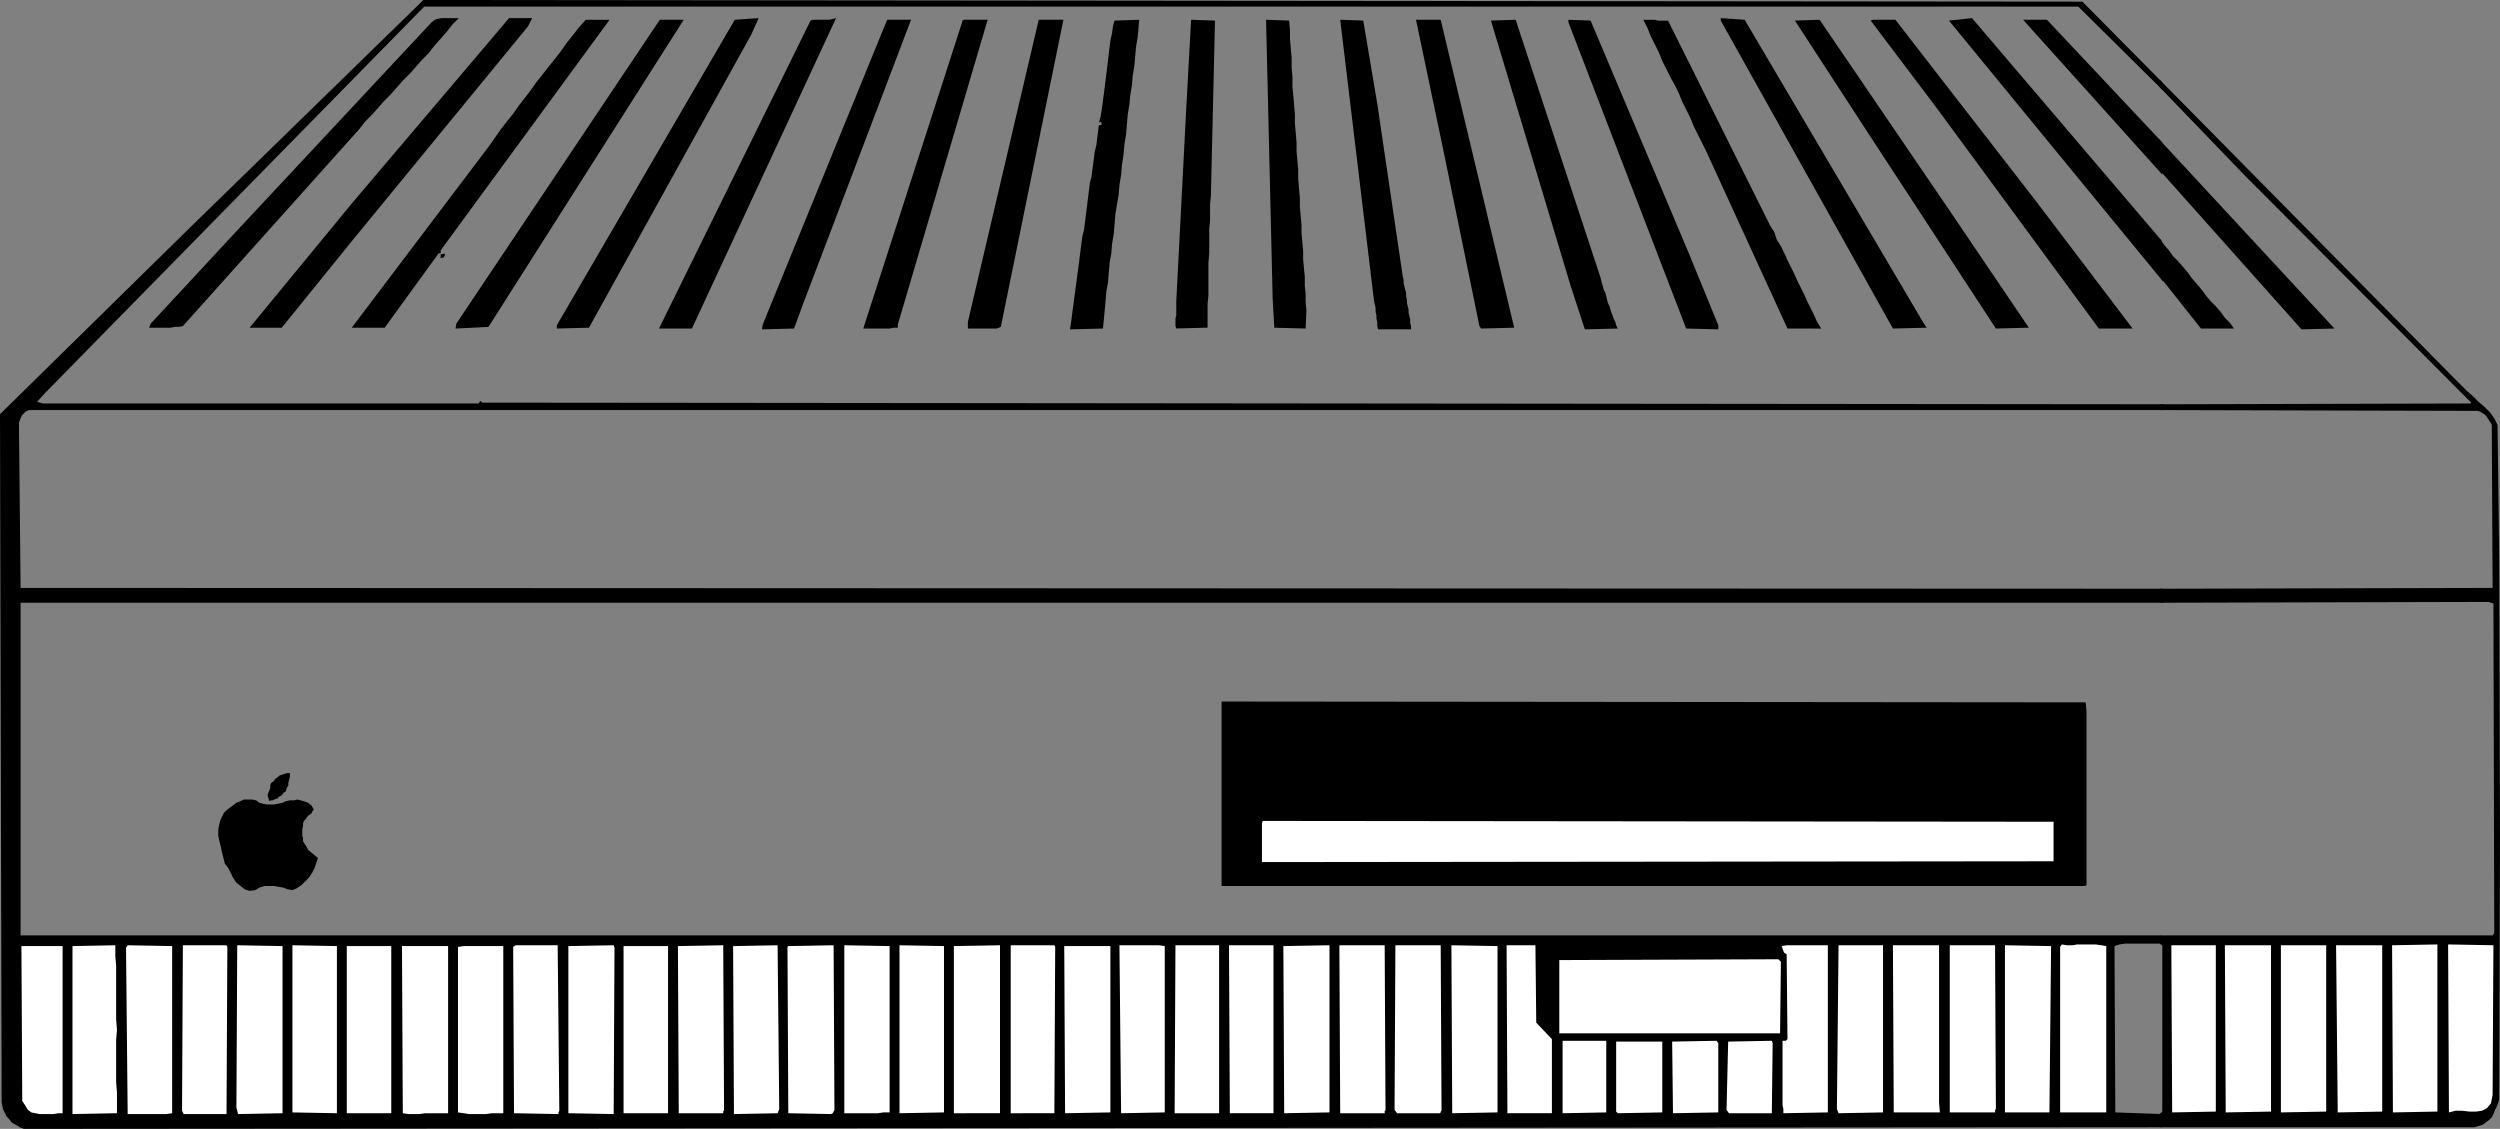 <?xml version="1.0" encoding="UTF-8" standalone="no"?>
<svg
   version="1.0"
   width="129.766mm"
   height="58.596mm"
   id="svg75"
   sodipodi:docname="Apple Tape Backup 2.wmf"
   xmlns:inkscape="http://www.inkscape.org/namespaces/inkscape"
   xmlns:sodipodi="http://sodipodi.sourceforge.net/DTD/sodipodi-0.dtd"
   xmlns="http://www.w3.org/2000/svg"
   xmlns:svg="http://www.w3.org/2000/svg">
  <rect width="100%" height="100%" fill="#808080" stroke="none"/>
  <sodipodi:namedview
     id="namedview75"
     pagecolor="#ffffff"
     bordercolor="#000000"
     borderopacity="0.25"
     inkscape:showpageshadow="2"
     inkscape:pageopacity="0.0"
     inkscape:pagecheckerboard="0"
     inkscape:deskcolor="#d1d1d1"
     inkscape:document-units="mm" />
  <defs
     id="defs1">
    <pattern
       id="WMFhbasepattern"
       patternUnits="userSpaceOnUse"
       width="6"
       height="6"
       x="0"
       y="0" />
  </defs>
  <path
     style="fill:#000000;fill-opacity:1;fill-rule:evenodd;stroke:none"
     d="m 490.294,215.65 -0.162,0.646 -0.323,0.808 -0.323,0.646 -0.323,0.808 -0.323,0.646 -0.485,0.485 -0.646,0.485 -0.646,0.485 -1.616,0.485 h -61.731 v -2.746 h 0.162 l 0.162,-0.162 0.162,-0.162 v -0.162 -32.469 l -0.323,-0.162 -0.162,-0.162 v -0.162 -0.323 -0.323 -0.323 -0.162 -0.323 h 65.286 l 0.323,-0.485 -0.162,-64.614 -0.97,-0.323 -64.317,0.162 -0.162,-2.746 65.286,-0.162 -0.162,-31.984 -0.162,-0.323 -0.323,-0.485 -0.323,-0.485 -0.323,-0.485 -0.323,-0.323 -0.323,-0.162 -0.485,-0.323 -0.485,-0.162 -62.378,-0.162 v -1.131 l 60.923,-0.162 0.162,-0.162 L 440.521,34.569 423.715,17.123 v -1.454 l 58.176,58.961 0.97,0.969 1.131,1.131 1.131,0.969 1.131,1.131 1.131,0.969 1.131,1.131 0.808,1.131 0.646,1.292 0.323,25.846 0.162,54.922 z"
     id="path1" />
  <path
     style="fill:#ffffff;fill-opacity:1;fill-rule:evenodd;stroke:none"
     d="m 489.001,214.842 -0.323,1.615 -0.808,0.969 -0.97,0.485 -1.131,0.162 h -1.293 l -1.454,-0.162 h -1.293 l -1.293,0.323 -0.162,-32.953 8.888,0.162 z"
     id="path2" />
  <path
     style="fill:#ffffff;fill-opacity:1;fill-rule:evenodd;stroke:none"
     d="m 469.447,218.235 -0.162,-32.792 8.888,-0.162 v 2.1 2.1 2.1 1.938 2.1 2.1 2.1 2.1 2.1 2.1 1.938 2.1 1.938 1.938 2.1 1.938 z"
     id="path3" />
  <path
     style="fill:#ffffff;fill-opacity:1;fill-rule:evenodd;stroke:none"
     d="m 458.62,218.235 -0.323,-32.792 h 9.05 v 32.63 z"
     id="path4" />
  <path
     style="fill:#000000;fill-opacity:1;fill-rule:evenodd;stroke:none"
     d="m 423.715,33.438 -0.162,-6.138 34.421,37.153 -6.464,0.162 z"
     id="path5" />
  <path
     style="fill:#ffffff;fill-opacity:1;fill-rule:evenodd;stroke:none"
     d="m 447.47,218.235 v -32.307 -0.485 h 8.888 v 32.63 z"
     id="path6" />
  <path
     style="fill:#ffffff;fill-opacity:1;fill-rule:evenodd;stroke:none"
     d="m 436.643,218.235 -0.162,-32.792 h 9.05 v 32.63 z"
     id="path7" />
  <path
     style="fill:#000000;fill-opacity:1;fill-rule:evenodd;stroke:none"
     d="m 431.795,64.453 -8.08,-10.177 v -7.431 l 0.808,1.131 0.97,1.131 0.808,1.131 0.97,0.969 0.97,1.131 0.97,1.131 0.808,1.131 0.97,1.131 0.97,1.131 0.808,1.131 0.97,1.131 0.97,0.969 0.97,1.131 0.808,1.131 0.97,0.969 0.808,1.131 z"
     id="path8" />
  <path
     style="fill:#ffffff;fill-opacity:1;fill-rule:evenodd;stroke:none"
     d="m 426.139,218.235 -0.162,-32.792 h 8.726 v 32.63 z"
     id="path9" />
  <path
     style="fill:#000000;fill-opacity:1;fill-rule:evenodd;stroke:none"
     d="M 407.716,1.292 H 83.224 L 8.888,77.052 7.272,78.829 8.403,79.152 H 93.889 l 0.323,-0.485 0.485,0.323 329.825,0.323 v 1.131 H 5.656 L 5.333,80.606 5.01,80.768 4.686,81.091 4.363,81.414 4.202,81.737 4.04,82.06 3.878,82.545 3.717,82.868 4.04,115.336 424.361,115.498 v 2.746 H 4.04 v 65.26 H 423.876 v 1.615 h -1.131 -1.293 -1.131 -1.293 -1.131 -0.97 l -1.131,0.162 -0.97,0.323 0.162,32.63 9.05,0.323 v 2.585 L 4.686,221.465 3.878,221.142 3.394,220.819 2.747,220.496 2.262,220.173 1.778,219.527 1.293,219.042 0.97,218.396 0.646,217.75 0.323,216.296 0,81.252 37.006,44.907 83.062,0 408.524,0.323 424.2,16.154 v 1.454 z"
     id="path10" />
  <path
     style="fill:#000000;fill-opacity:1;fill-rule:evenodd;stroke:none"
     d="m 396.889,3.877 h 4.686 l 22.624,24.069 v 6.3 z"
     id="path11" />
  <path
     style="fill:#000000;fill-opacity:1;fill-rule:evenodd;stroke:none"
     d="m 382.345,4.038 4.525,-0.485 37.168,43.615 0.323,8.077 z"
     id="path12" />
  <path
     style="fill:#000000;fill-opacity:1;fill-rule:evenodd;stroke:none"
     d="M 379.921,21.161 366.993,4.038 367.478,3.877 h 0.646 0.485 0.646 0.646 0.646 0.646 0.646 l 27.795,35.861 18.746,24.715 h -6.626 z"
     id="path13" />
  <path
     style="fill:#ffffff;fill-opacity:1;fill-rule:evenodd;stroke:none"
     d="m 404.161,218.235 v -32.469 l 0.323,-0.485 0.97,0.162 h 1.131 l 0.97,-0.162 h 1.293 1.131 1.131 l 1.131,0.162 0.97,0.162 v 32.63 z"
     id="path14" />
  <path
     style="fill:#000000;fill-opacity:1;fill-rule:evenodd;stroke:none"
     d="M 409.009,173.812 H 239.653 v -36.184 l 169.518,0.162 0.162,1.777 v 34.084 z"
     id="path15" />
  <path
     style="fill:#ffffff;fill-opacity:1;fill-rule:evenodd;stroke:none"
     d="m 247.571,169.128 v -7.592 l 0.162,-0.485 155.136,0.162 v 7.754 z"
     id="path16" />
  <path
     style="fill:#ffffff;fill-opacity:1;fill-rule:evenodd;stroke:none"
     d="M 393.334,218.235 V 185.443 l 9.05,0.162 -0.323,32.63 z"
     id="path17" />
  <path
     style="fill:#000000;fill-opacity:1;fill-rule:evenodd;stroke:none"
     d="M 367.478,27.623 352.126,4.038 l 4.848,-0.162 25.856,37.961 15.19,22.453 -6.464,0.162 z"
     id="path18" />
  <path
     style="fill:#ffffff;fill-opacity:1;fill-rule:evenodd;stroke:none"
     d="m 391.395,218.235 h -8.888 V 185.443 h 8.888 l 0.162,32.146 -0.162,0.162 v 0.162 0.162 z"
     id="path19" />
  <path
     style="fill:#ffffff;fill-opacity:1;fill-rule:evenodd;stroke:none"
     d="m 371.518,218.235 -0.162,-32.792 h 9.05 v 2.1 1.938 2.1 2.1 2.1 2.1 2.1 2.1 2.1 2.1 1.938 2.1 1.938 2.1 1.938 l 0.162,1.938 z"
     id="path20" />
  <path
     style="fill:#000000;fill-opacity:1;fill-rule:evenodd;stroke:none"
     d="M 337.582,4.038 V 3.554 l 4.686,0.323 35.067,59.445 0.646,0.969 -6.626,0.162 z"
     id="path21" />
  <path
     style="fill:#ffffff;fill-opacity:1;fill-rule:evenodd;stroke:none"
     d="m 360.691,218.396 -0.323,-0.808 0.323,-32.146 h 8.726 v 32.792 z"
     id="path22" />
  <path
     style="fill:#ffffff;fill-opacity:1;fill-rule:evenodd;stroke:none"
     d="m 349.864,218.396 v -0.808 l -0.162,-0.808 v -0.969 -0.808 -0.969 -0.808 -0.969 -0.808 -0.969 -0.808 -0.969 -0.808 -0.969 -0.808 -0.969 -0.969 h 0.323 0.323 l 0.162,-0.162 0.162,-0.162 -0.162,-16.638 -0.485,-0.323 -0.162,-0.323 -0.162,-0.485 -0.162,-0.485 0.97,-0.162 h 1.131 1.131 1.293 1.131 1.131 1.131 1.131 v 2.1 1.938 2.1 2.1 1.938 2.1 2.1 2.1 2.1 2.1 1.938 2.1 2.1 1.938 2.1 1.938 z"
     id="path23" />
  <path
     style="fill:#000000;fill-opacity:1;fill-rule:evenodd;stroke:none"
     d="m 350.672,64.453 -15.998,-34.892 -0.808,-1.615 -0.808,-1.615 -0.808,-1.615 -0.646,-1.615 -0.808,-1.615 -0.808,-1.615 -0.646,-1.615 -0.808,-1.615 -0.808,-1.454 -0.808,-1.615 -0.808,-1.615 -0.646,-1.615 -0.808,-1.615 -0.808,-1.615 -0.646,-1.615 -0.808,-1.615 h 0.485 0.485 0.646 0.646 l 0.646,0.162 h 0.646 0.646 0.646 l 19.392,38.93 0.646,1.292 0.808,1.292 0.485,1.454 0.808,1.292 0.646,1.292 0.646,1.454 0.646,1.292 0.646,1.292 0.646,1.454 0.646,1.292 0.646,1.292 0.646,1.454 0.646,1.292 0.646,1.292 0.646,1.454 0.808,1.292 z"
     id="path24" />
  <path
     style="fill:#ffffff;fill-opacity:1;fill-rule:evenodd;stroke:none"
     d="m 305.908,202.727 v -14.377 l 42.986,-0.162 0.485,0.485 -0.162,14.054 z"
     id="path25" />
  <path
     style="fill:#ffffff;fill-opacity:1;fill-rule:evenodd;stroke:none"
     d="m 339.198,218.396 -0.485,-0.646 0.323,-13.407 8.565,-0.162 0.162,0.485 -0.162,13.731 z"
     id="path26" />
  <path
     style="fill:#000000;fill-opacity:1;fill-rule:evenodd;stroke:none"
     d="M 330.795,64.453 307.686,4.361 V 3.877 l 4.363,0.162 19.23,45.553 5.818,14.215 v 0.808 z"
     id="path27" />
  <path
     style="fill:#ffffff;fill-opacity:1;fill-rule:evenodd;stroke:none"
     d="m 328.209,218.396 -0.162,-14.054 8.726,-0.162 0.323,0.485 v 13.569 z"
     id="path28" />
  <path
     style="fill:#ffffff;fill-opacity:1;fill-rule:evenodd;stroke:none"
     d="m 317.382,218.396 -0.323,-0.323 v -13.731 h 9.05 v 13.892 z"
     id="path29" />
  <path
     style="fill:#000000;fill-opacity:1;fill-rule:evenodd;stroke:none"
     d="m 310.918,64.614 -2.747,-8.4 -15.675,-52.176 4.848,-0.162 16.645,50.561 0.162,0.646 0.162,0.646 0.162,0.485 0.162,0.646 0.323,0.646 0.162,0.646 0.162,0.646 0.162,0.646 0.323,0.646 0.162,0.646 0.162,0.485 0.323,0.808 0.162,0.485 0.323,0.646 0.162,0.646 0.323,0.646 z"
     id="path30" />
  <path
     style="fill:#ffffff;fill-opacity:1;fill-rule:evenodd;stroke:none"
     d="m 306.555,218.396 v -14.215 h 8.565 v 14.054 z"
     id="path31" />
  <path
     style="fill:#ffffff;fill-opacity:1;fill-rule:evenodd;stroke:none"
     d="m 295.728,218.396 -0.162,-32.953 h 5.656 l 0.162,15.184 3.07,3.231 v 0.969 0.969 0.808 0.969 0.969 0.808 0.969 0.969 0.808 0.969 0.808 0.969 0.808 0.969 0.969 0.808 z"
     id="path32" />
  <path
     style="fill:#000000;fill-opacity:1;fill-rule:evenodd;stroke:none"
     d="m 290.556,64.453 -0.323,-0.485 -6.787,-33.115 -5.656,-26.976 h 4.848 l 14.382,60.253 v 0.162 z"
     id="path33" />
  <path
     style="fill:#ffffff;fill-opacity:1;fill-rule:evenodd;stroke:none"
     d="m 284.9,218.396 -0.162,-32.953 9.05,0.162 v 32.63 z"
     id="path34" />
  <path
     style="fill:#ffffff;fill-opacity:1;fill-rule:evenodd;stroke:none"
     d="m 282.476,218.396 h -8.403 l -0.485,-0.646 0.162,-32.307 h 8.888 l 0.162,32.307 v 0.162 l -0.162,0.162 v 0.162 z"
     id="path35" />
  <path
     style="fill:#000000;fill-opacity:1;fill-rule:evenodd;stroke:none"
     d="m 270.356,64.614 -0.162,-0.646 v -0.808 l -0.162,-0.646 v -0.646 l -0.162,-0.646 v -0.808 l -0.162,-0.646 -0.162,-0.808 -6.626,-55.084 4.525,0.162 2.747,16.315 5.01,33.922 0.162,0.646 v 0.646 l 0.162,0.646 0.162,0.646 0.162,0.646 v 0.646 l 0.162,0.646 v 0.646 l 0.162,0.646 0.162,0.646 v 0.646 l 0.162,0.646 0.162,0.646 v 0.646 l 0.162,0.646 v 0.646 z"
     id="path36" />
  <path
     style="fill:#ffffff;fill-opacity:1;fill-rule:evenodd;stroke:none"
     d="m 271.649,218.396 h -8.726 l -0.162,-32.953 h 8.888 l 0.162,32.307 v 0.162 h -0.162 v 0.323 z"
     id="path37" />
  <path
     style="fill:#ffffff;fill-opacity:1;fill-rule:evenodd;stroke:none"
     d="m 251.934,218.396 -0.162,-32.792 9.05,-0.162 v 32.792 z"
     id="path38" />
  <path
     style="fill:#000000;fill-opacity:1;fill-rule:evenodd;stroke:none"
     d="m 249.995,64.291 -0.323,-5.654 -1.293,-54.761 4.525,0.162 0.162,1.777 v 1.777 l 0.162,1.938 0.162,1.777 v 1.938 l 0.162,1.777 v 1.938 l 0.162,1.777 0.162,1.777 0.162,1.938 v 1.777 l 0.162,1.777 0.162,1.938 v 1.777 l 0.162,1.777 0.162,1.777 v 1.777 l 0.162,1.938 0.162,1.777 v 1.777 l 0.162,1.777 0.162,1.777 v 1.615 l 0.162,1.777 0.162,1.777 v 1.615 l 0.162,1.777 0.162,1.615 v 1.777 l 0.162,1.615 v 1.615 l 0.162,1.615 -0.162,3.554 z"
     id="path39" />
  <path
     style="fill:#ffffff;fill-opacity:1;fill-rule:evenodd;stroke:none"
     d="m 241.269,218.396 -0.162,-32.953 h 8.726 v 2.1 2.1 2.1 1.938 2.1 2.261 1.938 2.1 2.1 2.1 2.1 2.1 1.938 2.1 1.938 1.938 z"
     id="path40" />
  <path
     style="fill:#ffffff;fill-opacity:1;fill-rule:evenodd;stroke:none"
     d="m 230.441,218.396 0.162,-32.953 h 8.565 v 32.953 z"
     id="path41" />
  <path
     style="fill:#000000;fill-opacity:1;fill-rule:evenodd;stroke:none"
     d="m 237.552,38.445 -0.162,1.615 v 1.615 1.615 l -0.162,1.615 v 1.615 1.615 1.615 l -0.162,1.777 v 1.615 1.615 1.615 1.615 l -0.162,1.615 v 1.615 1.454 1.615 l -6.141,0.162 -0.162,-0.485 v -0.646 -0.808 l 0.162,-0.646 V 61.222 60.414 59.768 59.122 l 1.939,-37.476 0.97,-17.769 4.686,0.162 z"
     id="path42" />
  <path
     style="fill:#ffffff;fill-opacity:1;fill-rule:evenodd;stroke:none"
     d="m 219.937,218.396 -0.323,-32.953 h 1.293 0.97 1.131 1.131 1.131 0.97 1.131 l 1.131,0.162 v 32.63 z"
     id="path43" />
  <path
     style="fill:#000000;fill-opacity:1;fill-rule:evenodd;stroke:none"
     d="m 216.382,64.453 -6.464,0.162 0.162,-1.131 0.162,-1.131 0.162,-1.292 0.162,-1.131 0.162,-1.292 0.162,-1.131 0.162,-1.292 0.162,-1.131 0.162,-1.292 0.162,-1.131 0.162,-1.292 0.162,-1.292 0.162,-1.292 0.162,-1.292 0.162,-1.131 0.323,-1.292 0.162,-1.292 0.162,-1.292 0.162,-1.292 0.162,-1.292 0.162,-1.292 0.162,-1.292 0.162,-1.292 0.323,-1.292 0.162,-1.292 0.162,-1.131 0.162,-1.292 0.162,-1.292 0.323,-1.292 0.162,-1.292 0.162,-1.292 0.162,-1.292 v 0 h 0.323 v 0 h 0.162 V 24.392 24.23 23.907 h -0.162 l -0.323,0.162 0.323,-1.131 0.162,-0.969 0.162,-1.131 0.162,-1.292 0.162,-1.131 0.162,-1.292 0.162,-1.292 0.162,-1.292 0.162,-1.292 0.162,-1.292 0.162,-1.454 0.162,-1.292 0.162,-1.292 0.323,-1.454 0.162,-1.292 0.323,-1.131 4.848,-0.162 -0.162,1.777 -0.162,1.777 -0.323,1.777 -0.162,1.938 -0.162,1.777 -0.323,1.938 -0.162,1.938 -0.323,1.938 -0.162,1.777 -0.323,1.938 -0.162,1.938 -0.162,1.938 -0.323,1.938 -0.162,1.938 -0.323,2.1 -0.162,1.938 -0.323,1.938 -0.162,1.938 -0.323,1.938 -0.323,1.938 -0.162,1.938 -0.162,1.938 -0.323,1.938 -0.162,1.938 -0.323,1.777 -0.162,1.938 -0.162,1.938 -0.323,1.777 -0.162,1.938 -0.162,1.777 -0.162,1.777 z"
     id="path44" />
  <path
     style="fill:#ffffff;fill-opacity:1;fill-rule:evenodd;stroke:none"
     d="m 208.949,218.396 -0.162,-32.792 h 9.05 v 32.63 z"
     id="path45" />
  <path
     style="fill:#000000;fill-opacity:1;fill-rule:evenodd;stroke:none"
     d="m 195.536,64.453 h -5.656 V 63.16 L 203.777,3.877 h 4.848 L 196.344,64.13 Z"
     id="path46" />
  <path
     style="fill:#ffffff;fill-opacity:1;fill-rule:evenodd;stroke:none"
     d="M 198.283,218.396 V 185.443 h 8.565 l 0.162,0.323 -0.162,32.63 z"
     id="path47" />
  <path
     style="fill:#ffffff;fill-opacity:1;fill-rule:evenodd;stroke:none"
     d="m 187.133,218.396 v -32.792 l 9.05,-0.162 v 32.953 z"
     id="path48" />
  <path
     style="fill:#000000;fill-opacity:1;fill-rule:evenodd;stroke:none"
     d="m 176.144,64.291 h -0.808 l -0.808,0.162 h -0.97 -0.808 -0.97 -0.808 -0.808 -0.808 L 188.749,4.361 V 4.038 h 0.162 l 0.162,-0.162 h 0.162 4.525 L 176.144,63.645 Z"
     id="path49" />
  <path
     style="fill:#ffffff;fill-opacity:1;fill-rule:evenodd;stroke:none"
     d="M 176.467,218.396 V 185.443 l 8.726,0.162 v 32.63 z"
     id="path50" />
  <path
     style="fill:#000000;fill-opacity:1;fill-rule:evenodd;stroke:none"
     d="m 155.782,64.453 -6.302,0.162 0.162,-0.969 L 174.043,3.877 h 4.686 L 157.56,59.607 Z"
     id="path51" />
  <path
     style="fill:#ffffff;fill-opacity:1;fill-rule:evenodd;stroke:none"
     d="m 174.528,218.235 h -1.293 l -0.97,0.162 h -1.131 -1.131 -0.97 -1.131 -1.131 -1.131 V 185.443 l 8.888,0.162 z"
     id="path52" />
  <path
     style="fill:#000000;fill-opacity:1;fill-rule:evenodd;stroke:none"
     d="m 129.28,64.453 29.734,-60.414 0.485,-0.162 h 0.646 0.646 0.646 0.646 0.646 l 0.646,-0.162 0.646,-0.162 -28.28,60.899 z"
     id="path53" />
  <path
     style="fill:#ffffff;fill-opacity:1;fill-rule:evenodd;stroke:none"
     d="m 163.054,218.558 -8.403,-0.162 -0.162,-32.63 0.162,-0.162 8.888,-0.162 0.162,32.146 v 0.162 l -0.162,0.323 -0.162,0.323 z"
     id="path54" />
  <path
     style="fill:#ffffff;fill-opacity:1;fill-rule:evenodd;stroke:none"
     d="m 143.985,218.558 -0.162,-32.953 8.726,-0.162 0.323,32.146 -0.323,0.808 z"
     id="path55" />
  <path
     style="fill:#000000;fill-opacity:1;fill-rule:evenodd;stroke:none"
     d="m 115.544,64.291 -6.302,0.162 v -0.646 l 34.906,-59.93 4.686,-0.323 -1.454,3.231 z"
     id="path56" />
  <path
     style="fill:#ffffff;fill-opacity:1;fill-rule:evenodd;stroke:none"
     d="m 141.885,218.396 h -8.726 l -0.162,-32.792 8.888,-0.162 0.162,32.469 h -0.162 v 0.162 0.162 z"
     id="path57" />
  <path
     style="fill:#000000;fill-opacity:1;fill-rule:evenodd;stroke:none"
     d="m 89.365,64.453 0.162,-0.969 39.915,-59.607 h 4.686 L 95.829,64.13 Z"
     id="path58" />
  <path
     style="fill:#ffffff;fill-opacity:1;fill-rule:evenodd;stroke:none"
     d="m 122.331,218.396 v -32.792 h 8.726 v 32.792 z"
     id="path59" />
  <path
     style="fill:#ffffff;fill-opacity:1;fill-rule:evenodd;stroke:none"
     d="m 111.504,218.396 v -32.792 l 8.888,-0.162 0.162,0.485 -0.162,32.63 z"
     id="path60" />
  <path
     style="fill:#000000;fill-opacity:1;fill-rule:evenodd;stroke:none"
     d="m 86.456,49.107 v 0.323 0.162 l -0.162,0.162 0.162,0.162 0.808,-0.162 v 0.323 l -0.162,0.323 -0.162,0.162 h -0.323 -0.323 l 0.162,-0.162 V 50.076 49.915 L 86.133,49.591 75.467,64.291 h -0.808 -0.808 -0.97 -0.808 -0.808 -0.808 -0.808 -0.646 l 26.987,-35.699 1.131,-1.615 1.131,-1.615 1.131,-1.454 1.293,-1.615 1.131,-1.615 1.131,-1.454 1.131,-1.454 1.131,-1.615 1.293,-1.615 1.131,-1.454 1.293,-1.615 1.131,-1.454 1.131,-1.615 1.293,-1.615 1.131,-1.454 1.293,-1.454 h 4.686 z"
     id="path61" />
  <path
     style="fill:#ffffff;fill-opacity:1;fill-rule:evenodd;stroke:none"
     d="m 109.565,218.558 -8.726,-0.162 -0.162,-32.63 0.485,-0.323 h 8.242 l 0.323,32.146 v 0.162 0.162 l -0.162,0.323 z"
     id="path62" />
  <path
     style="fill:#000000;fill-opacity:1;fill-rule:evenodd;stroke:none"
     d="M 69.003,47.33 55.267,64.291 H 48.965 L 69.165,39.738 99.869,3.554 h 4.525 l -0.808,1.615 z"
     id="path63" />
  <path
     style="fill:#ffffff;fill-opacity:1;fill-rule:evenodd;stroke:none"
     d="M 98.737,218.396 H 97.606 96.475 l -1.131,0.162 h -1.131 -1.131 -1.131 l -0.97,-0.162 -1.131,-0.162 v -32.469 l 1.131,-0.162 h 1.131 1.293 1.131 1.131 1.131 0.97 0.97 v 32.146 0.162 0 0.323 z"
     id="path64" />
  <path
     style="fill:#000000;fill-opacity:1;fill-rule:evenodd;stroke:none"
     d="M 70.458,25.361 35.875,63.968 35.067,64.13 h -0.808 l -0.808,0.162 h -0.808 -0.808 -0.97 -0.808 -0.808 l 0.323,-0.808 16.483,-17.769 38.622,-41.353 0.646,-0.485 0.485,-0.162 0.808,-0.162 h 0.646 0.808 0.646 0.646 0.646 l -1.293,1.292 -1.131,1.454 -1.131,1.292 -1.293,1.454 -1.131,1.454 -1.293,1.292 -1.131,1.292 -1.293,1.454 -1.293,1.292 -1.131,1.292 -1.293,1.454 -1.293,1.292 -1.131,1.292 -1.293,1.454 -1.293,1.292 z"
     id="path65" />
  <path
     style="fill:#ffffff;fill-opacity:1;fill-rule:evenodd;stroke:none"
     d="m 87.91,218.396 h -1.131 -1.131 -1.131 -1.131 l -1.131,0.162 H 81.285 80.154 l -1.131,-0.162 -0.162,-32.792 h 9.05 z"
     id="path66" />
  <path
     style="fill:#ffffff;fill-opacity:1;fill-rule:evenodd;stroke:none"
     d="m 68.034,218.396 v -32.792 h 8.726 v 32.792 z"
     id="path67" />
  <path
     style="fill:#ffffff;fill-opacity:1;fill-rule:evenodd;stroke:none"
     d="M 57.368,218.235 V 185.443 l 8.726,0.162 v 32.792 z"
     id="path68" />
  <path
     style="fill:#000000;fill-opacity:1;fill-rule:evenodd;stroke:none"
     d="m 57.368,174.62 -0.97,-0.162 -0.808,-0.323 -0.97,-0.162 -0.97,-0.162 h -0.808 -0.97 l -0.97,0.323 -0.808,0.485 -1.131,0.162 -0.97,-0.323 -0.808,-0.646 -0.808,-0.646 -0.646,-0.969 -0.485,-0.969 -0.485,-0.969 -0.646,-0.808 -0.162,-0.646 -0.162,-0.646 -0.162,-0.646 -0.162,-0.646 -0.162,-0.808 -0.162,-0.646 -0.162,-0.646 -0.162,-0.808 v -0.646 -0.646 l 0.162,-0.808 0.162,-0.646 0.162,-0.485 0.323,-0.646 0.323,-0.646 0.485,-0.485 0.646,-0.485 0.646,-0.485 0.646,-0.485 0.808,-0.323 0.646,-0.323 h 0.808 0.808 l 0.808,0.162 0.646,0.485 0.646,0.162 0.808,0.162 h 0.646 0.808 l 0.808,-0.162 0.808,-0.162 0.646,-0.323 0.808,-0.162 h 0.808 l 0.646,-0.162 0.646,0.162 0.646,0.162 0.808,0.323 0.646,0.485 0.485,0.808 -0.323,0.485 -0.162,0.323 -0.485,0.323 -0.323,0.323 -0.323,0.485 -0.323,0.323 -0.162,0.485 v 0.485 l -0.162,0.646 v 0.646 0.646 l 0.162,0.485 v 0.646 l 0.323,0.485 0.323,0.485 0.323,0.646 1.939,1.615 -0.323,0.969 -0.323,0.969 -0.485,0.969 -0.646,0.969 -0.808,0.808 -0.646,0.646 -0.97,0.646 z"
     id="path69" />
  <path
     style="fill:#000000;fill-opacity:1;fill-rule:evenodd;stroke:none"
     d="m 55.267,156.043 -0.323,0.162 -0.323,0.162 -0.162,0.323 h -0.323 l -0.323,0.162 -0.323,0.162 h -0.323 l -0.323,0.162 -0.162,-0.485 -0.162,-0.485 v -0.323 l 0.162,-0.485 0.162,-0.323 0.162,-0.485 v -0.485 l 0.162,-0.485 0.485,-0.323 0.323,-0.485 0.485,-0.323 0.323,-0.323 0.485,-0.162 0.485,-0.162 0.485,-0.162 h 0.646 v 0.646 l -0.162,0.646 -0.162,0.646 v 0.485 l -0.323,0.485 -0.162,0.646 -0.485,0.323 z"
     id="path70" />
  <path
     style="fill:#ffffff;fill-opacity:1;fill-rule:evenodd;stroke:none"
     d="m 46.702,218.558 -0.323,-1.292 0.162,-31.823 8.888,0.162 v 32.792 z"
     id="path71" />
  <path
     style="fill:#ffffff;fill-opacity:1;fill-rule:evenodd;stroke:none"
     d="m 36.037,218.558 -0.323,-0.646 0.162,-32.469 h 8.565 l 0.162,0.323 -0.162,32.792 z"
     id="path72" />
  <path
     style="fill:#ffffff;fill-opacity:1;fill-rule:evenodd;stroke:none"
     d="m 33.774,218.396 -1.131,0.162 H 31.512 30.542 29.573 28.442 27.31 26.341 25.048 l -0.323,-32.63 0.323,-0.485 8.726,0.162 z"
     id="path73" />
  <path
     style="fill:#ffffff;fill-opacity:1;fill-rule:evenodd;stroke:none"
     d="m 14.221,218.558 v -32.953 l 8.403,-0.162 v 2.1 l 0.162,1.938 v 2.1 2.1 2.1 2.1 2.1 l 0.162,2.1 -0.162,1.938 v 2.1 2.1 2.1 1.938 l 0.162,2.1 v 1.938 2.1 z"
     id="path74" />
  <path
     style="fill:#ffffff;fill-opacity:1;fill-rule:evenodd;stroke:none"
     d="m 12.282,218.396 h -0.808 l -0.97,0.162 H 9.534 8.726 7.757 l -0.808,-0.162 -0.808,-0.162 -0.646,-0.485 -1.131,-1.777 -0.162,-30.369 h 8.08 z"
     id="path75" />
</svg>

